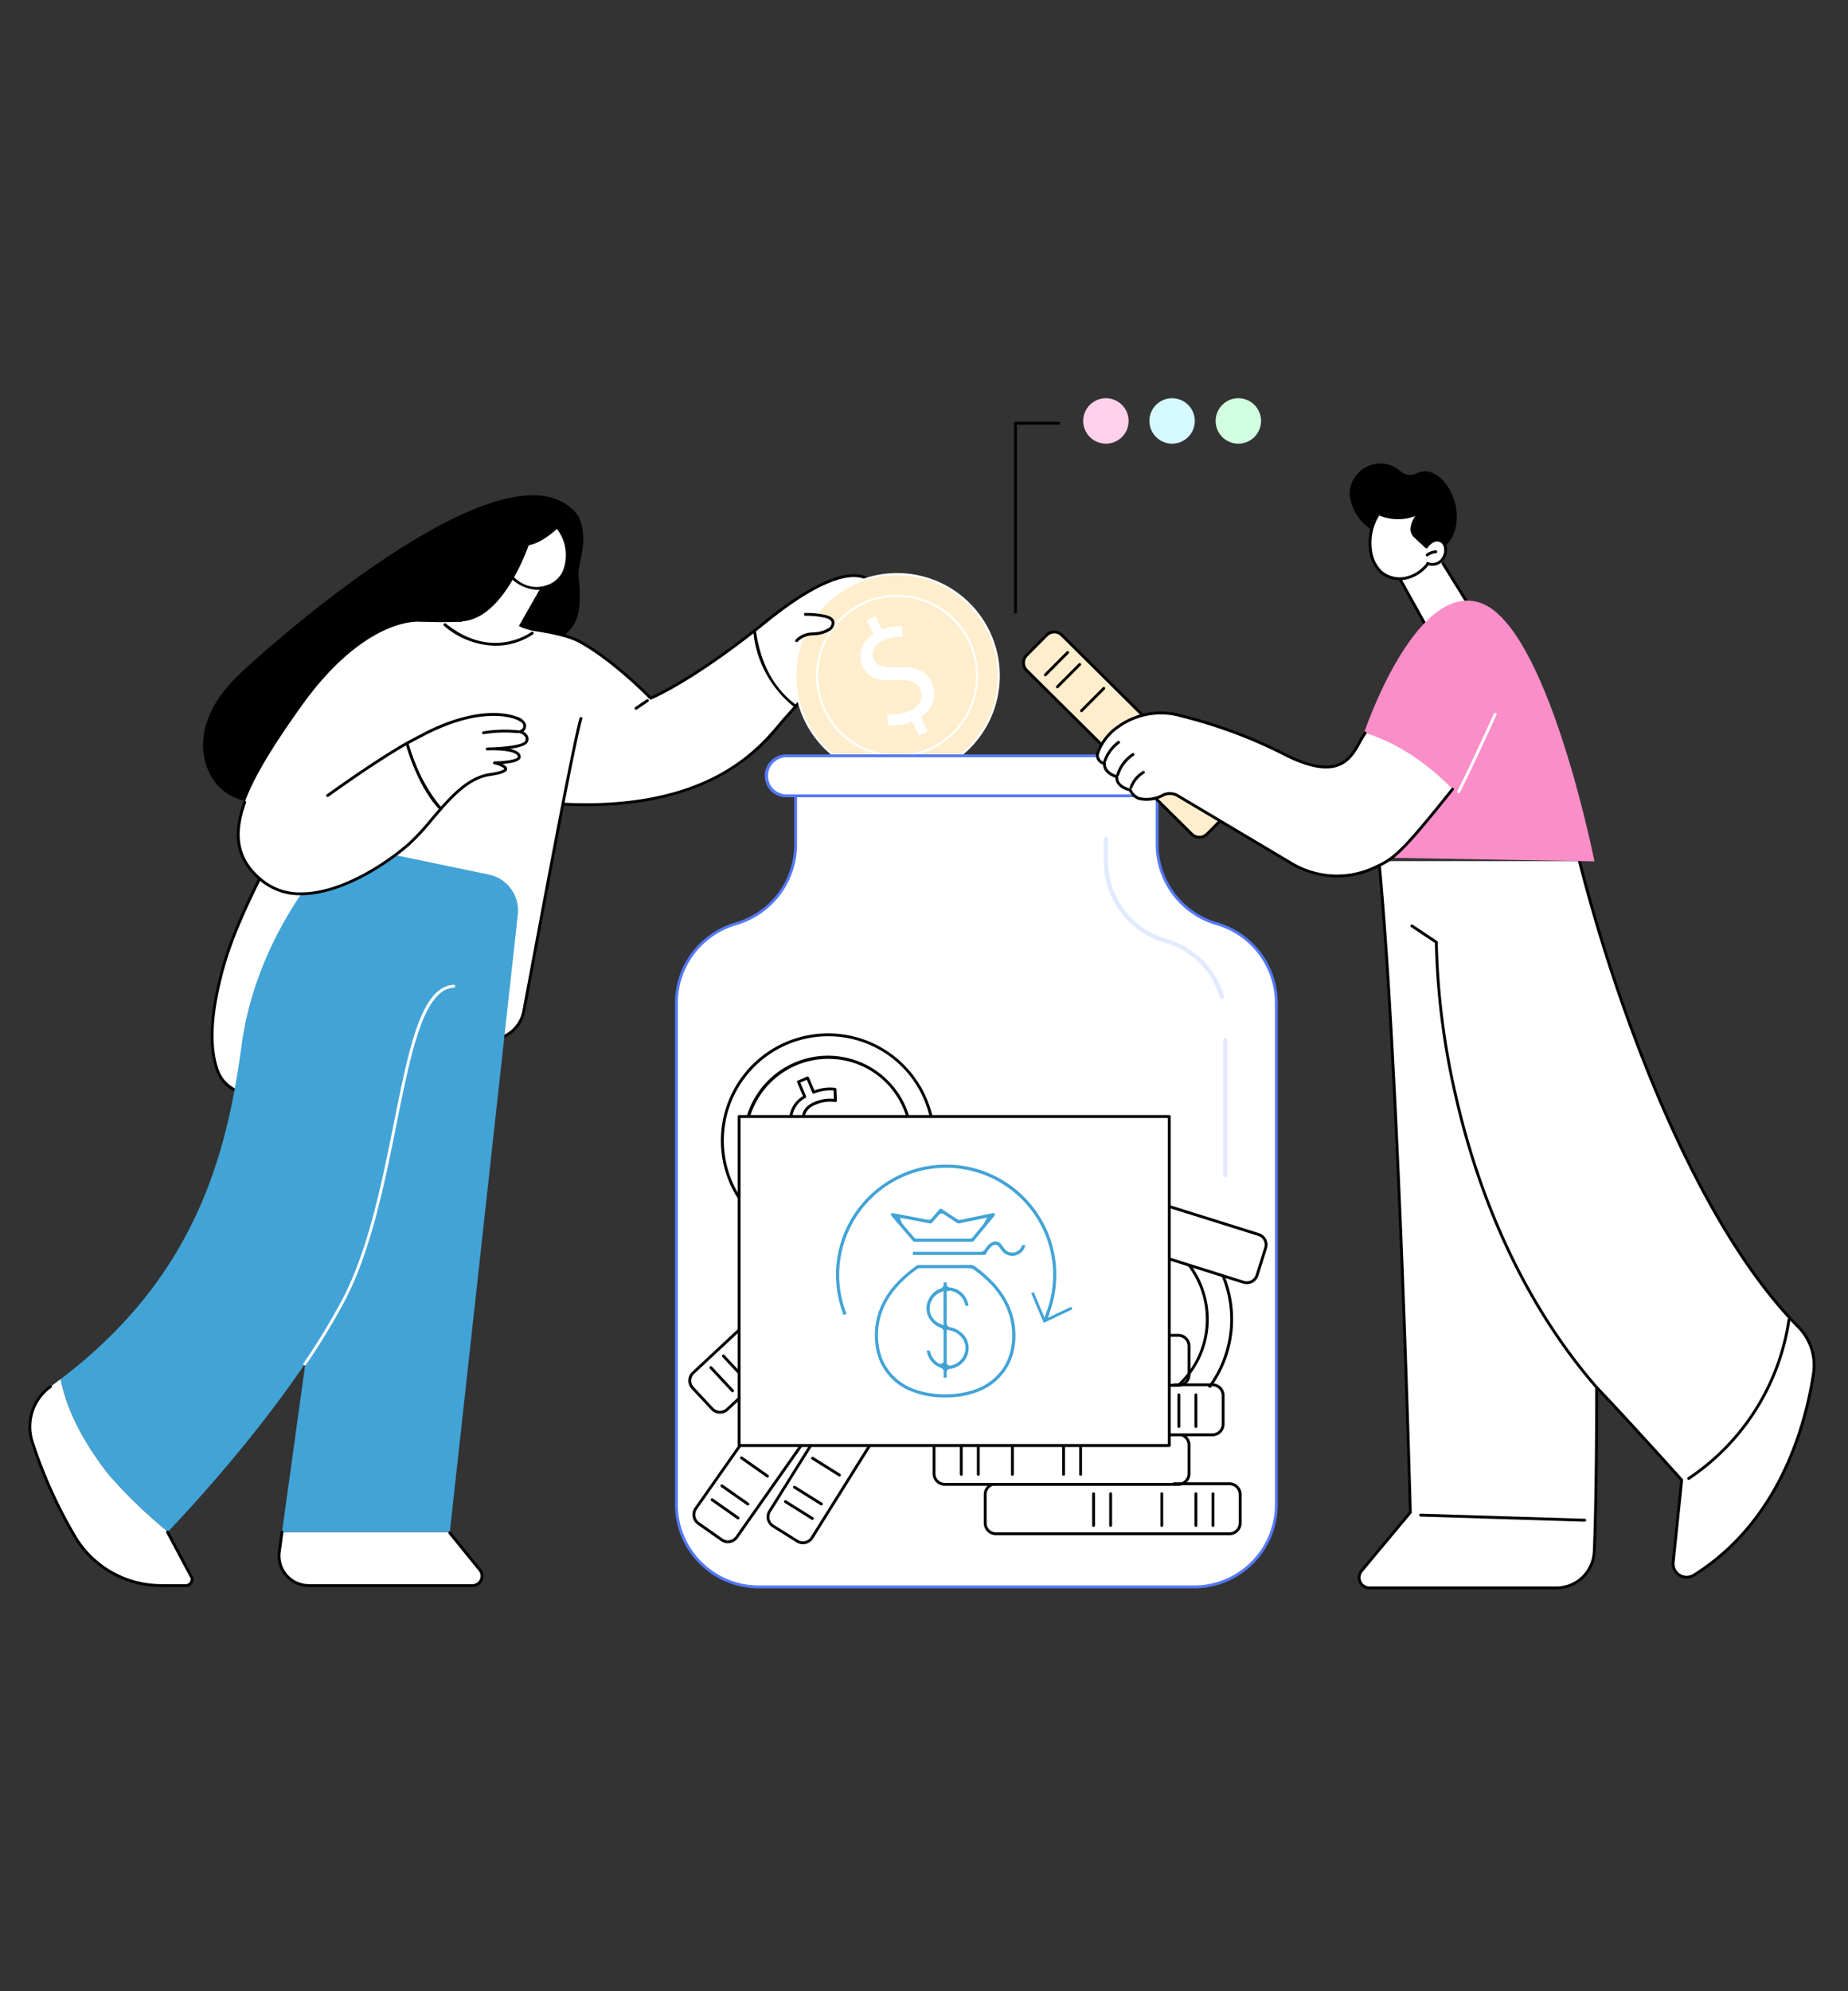 <svg id="Group_76" data-name="Group 76" xmlns="http://www.w3.org/2000/svg" xmlns:xlink="http://www.w3.org/1999/xlink" width="260" height="280" viewBox="0 0 260 280">
  <rect x="0" y="0" width="260" height="280" fill="#333333" stroke="none"/>
  <defs>
    <clipPath id="clip-path">
      <rect id="Rectangle_184" data-name="Rectangle 184" width="251.441" height="167.492" fill="none"/>
    </clipPath>
  </defs>
  <g id="Group_75" data-name="Group 75" transform="translate(4 56)">
    <g id="Group_74" data-name="Group 74" clip-path="url(#clip-path)">
      <path id="Path_1864" data-name="Path 1864" d="M77.412,25.148c.55,5.212-.26,7.089-2.819,8.792-6.981,4.648-12.74,11.005-20.086,15.2-5.783,3.3-11.825,6.472-18.435,7.512-2.792.438-5.86.429-8.194-1.135-2.769-1.855-3.793-5.568-3.106-8.785s2.8-5.978,5.232-8.243C35.357,33.5,68.259,4.583,77.333,16.5c1.712,3.595-.147,6.507.079,8.649"/>
      <path id="Path_1865" data-name="Path 1865" d="M118.223,25.7c-.423-.68-3.857-2.869-14.437,5.687-.558.452-1.1.881-1.629,1.3.419,3.208,1.758,7.712,5.79,10.634,2.66-3.042,6.5-7.574,7.862-8.486a2.011,2.011,0,0,0,.846-2.625c.943-1.045-.153-2.242-.153-2.242.876-2.053-2.2-1.7-2.2-1.7.243-1.172,4.347-1.886,3.924-2.566" fill="#fff"/>
      <path id="Path_1866" data-name="Path 1866" d="M107.947,43.519a.2.2,0,0,1-.133-.05.2.2,0,0,1-.019-.285c.4-.454.822-.942,1.26-1.447,2.558-2.945,5.457-6.283,6.642-7.073a1.806,1.806,0,0,0,.78-2.364.2.2,0,0,1,.029-.229c.807-.894-.114-1.927-.153-1.971a.2.2,0,0,1-.037-.215.965.965,0,0,0,.019-.976c-.381-.511-1.583-.494-2.013-.445a.2.2,0,0,1-.172-.064.2.2,0,0,1-.049-.177c.151-.725,1.348-1.212,2.505-1.683.557-.226,1.4-.569,1.447-.747a1.9,1.9,0,0,0-1.227-.595c-1.568-.264-5.327.209-12.913,6.344-.51.413-1.044.839-1.631,1.3a.2.2,0,1,1-.25-.317c.586-.461,1.118-.885,1.628-1.3,7.71-6.236,11.6-6.7,13.233-6.429a2.181,2.181,0,0,1,1.5.792.377.377,0,0,1,.041.326c-.111.344-.681.59-1.677,1a6.867,6.867,0,0,0-2.113,1.127,2.571,2.571,0,0,1,2.012.626,1.27,1.27,0,0,1,.077,1.259,1.851,1.851,0,0,1,.155,2.316A2.214,2.214,0,0,1,115.921,35c-1.139.761-4.146,4.222-6.562,7-.438.505-.862.993-1.26,1.448a.2.2,0,0,1-.152.069"/>
      <path id="Path_1867" data-name="Path 1867" d="M102.157,32.683C92.628,40.167,87.54,42.17,87.54,42.17s-5.1-5.287-10-7.964S54.68,31.434,54.68,31.434s-2.419,24.345,20.1,25.614,29.267-9.419,31.707-12.09c.415-.455.913-1.017,1.458-1.641-4.032-2.922-5.371-7.426-5.79-10.634" fill="#fff"/>
      <path id="Path_1868" data-name="Path 1868" d="M78.381,57.354q-1.765,0-3.61-.1c-6.387-.36-11.39-2.606-14.871-6.675-6.487-7.582-5.431-19.046-5.421-19.16a.2.2,0,0,1,.2-.182h0c.736,0,18.062.125,22.951,2.8,4.5,2.459,9.225,7.162,9.957,7.9.83-.357,5.852-2.659,14.444-9.406a.2.2,0,0,1,.324.132c.418,3.2,1.748,7.626,5.709,10.5a.2.2,0,0,1,.081.14.2.2,0,0,1-.047.156c-.642.734-1.093,1.241-1.461,1.644-.206.225-.444.51-.722.84a27.871,27.871,0,0,1-8.944,7.442c-5.051,2.644-11.295,3.978-18.592,3.978M54.867,31.638c-.106,1.495-.588,11.75,5.341,18.677,3.408,3.981,8.314,6.179,14.586,6.532C95.288,58,102.521,49.364,105.609,45.675c.278-.334.521-.622.731-.853.338-.37.747-.829,1.31-1.473a15.378,15.378,0,0,1-5.644-10.291c-9.268,7.241-14.341,9.28-14.391,9.3a.2.2,0,0,1-.219-.047c-.052-.053-5.14-5.3-9.958-7.928-4.534-2.476-20.646-2.724-22.571-2.745"/>
      <path id="Path_1869" data-name="Path 1869" d="M135.2,33.032a14.314,14.314,0,1,1-19-6.983,14.314,14.314,0,0,1,19,6.983" fill="#ffeecd"/>
      <path id="Path_1870" data-name="Path 1870" d="M128.281,52.164a14.459,14.459,0,1,1,7.054-19.193,14.476,14.476,0,0,1-7.054,19.193M116.263,26.181a14.168,14.168,0,1,0,18.808,6.912,14.186,14.186,0,0,0-18.808-6.912" fill="#fff"/>
      <path id="Path_1871" data-name="Path 1871" d="M127,49.386a11.4,11.4,0,1,1,5.56-15.131A11.413,11.413,0,0,1,127,49.386m-9.449-20.428a11.108,11.108,0,1,0,14.745,5.419,11.121,11.121,0,0,0-14.745-5.419" fill="#fff"/>
      <path id="Path_1872" data-name="Path 1872" d="M125.275,47.418l-.918-1.985a6.315,6.315,0,0,1-3.408.526l-.137-1.535a5.776,5.776,0,0,0,3.221-.464c1.4-.646,1.967-1.888,1.448-3.008-.5-1.081-1.575-1.4-3.3-1.312-2.369.141-4.026-.19-4.816-1.9a3.552,3.552,0,0,1,1.5-4.538l-.918-1.985,1.218-.564.882,1.907a5.787,5.787,0,0,1,2.874-.494l.108,1.525a5.233,5.233,0,0,0-2.786.477c-1.513.7-1.665,1.868-1.3,2.654.473,1.022,1.436,1.2,3.474,1.113,2.406-.11,3.9.439,4.71,2.188a3.767,3.767,0,0,1-1.56,4.778l.945,2.044Z" fill="#fff"/>
      <path id="Path_1873" data-name="Path 1873" d="M109.318,30.388a11.778,11.778,0,0,1,2.738.274c.479.106,1.031.319,1.14.8a1.059,1.059,0,0,1-.472,1.006,4.642,4.642,0,0,1-2.39.671,3.2,3.2,0,0,0-2.255.951Z" fill="#fff"/>
      <path id="Path_1874" data-name="Path 1874" d="M108.079,34.289a.2.2,0,0,1-.159-.325,3.353,3.353,0,0,1,2.391-1.029l.191-.021a4.1,4.1,0,0,0,2.1-.609.88.88,0,0,0,.4-.8c-.069-.3-.4-.516-.987-.645a11.543,11.543,0,0,0-2.691-.269.2.2,0,1,1-.007-.4,12.057,12.057,0,0,1,2.785.279c.752.165,1.187.485,1.293.949a1.256,1.256,0,0,1-.545,1.21,4.377,4.377,0,0,1-2.3.691l-.189.021a3.017,3.017,0,0,0-2.118.875.2.2,0,0,1-.16.078"/>
      <path id="Path_1875" data-name="Path 1875" d="M85.489,43.8a.2.2,0,0,1-.113-.369l1.6-1.083a.2.2,0,0,1,.226.334l-1.6,1.083a.2.2,0,0,1-.113.035"/>
      <path id="Path_1876" data-name="Path 1876" d="M64.47,31.642c-11.362-.28-9.919-.208-9.919-.208S32.058,63.324,27.38,79.647c-2.213,7.721-1.879,12.278-.888,14.944a4.894,4.894,0,0,0,5.663,3.065l33.634-7.579a4.957,4.957,0,0,0,3.782-3.918c1.853-9.848,7.419-39.243,8.509-42.842,1.312-4.333-2.248-11.4-13.61-11.675" fill="#fff"/>
      <path id="Path_1877" data-name="Path 1877" d="M31.216,97.977a5.113,5.113,0,0,1-4.783-3.316c-1.288-3.463-.991-8.533.883-15.069,1.423-4.968,4.633-11.867,9.54-20.5a.2.2,0,0,1,.351.2C32.316,67.9,29.119,74.766,27.7,79.7c-1.849,6.451-2.149,11.437-.892,14.818a4.706,4.706,0,0,0,5.429,2.938L65.874,89.88A4.752,4.752,0,0,0,69.5,86.122c.289-1.537.657-3.508,1.077-5.755,2.259-12.1,6.04-32.351,6.963-35.4a.2.2,0,1,1,.386.117c-.916,3.027-4.695,23.265-6.953,35.356-.419,2.247-.787,4.218-1.077,5.755a5.154,5.154,0,0,1-3.936,4.078L32.329,97.853a5.043,5.043,0,0,1-1.113.124"/>
      <path id="Path_1878" data-name="Path 1878" d="M35.3,162.189a4.19,4.19,0,0,0,4.15,4.764H62.483a1.337,1.337,0,0,0,1.038-2.18l-4.246-5.232.012-.1H35.678Z" fill="#fff"/>
      <path id="Path_1879" data-name="Path 1879" d="M64.775,66.979l-20.682-4.3L42.326,69.1l4.4,10.591L35.677,159.44H59.286l9.567-86.846a5.16,5.16,0,0,0-4.078-5.615" fill="#42a3d6"/>
      <path id="Path_1880" data-name="Path 1880" d="M62.482,167.155H39.446a4.39,4.39,0,0,1-4.349-4.993l.38-2.749a.2.2,0,0,1,.4.055l-.381,2.749a3.987,3.987,0,0,0,3.95,4.534H62.482a1.136,1.136,0,0,0,.882-1.851l-4.246-5.232a.2.2,0,0,1,.314-.254l4.245,5.232a1.539,1.539,0,0,1-1.195,2.509"/>
      <path id="Path_1881" data-name="Path 1881" d="M11.331,151.382c-2.971-3.747-5.838-8.5-6.788-13.465-.473.358-.951.715-1.441,1.07A6.955,6.955,0,0,0,.573,146.85a66.248,66.248,0,0,0,6.152,13.521,14.208,14.208,0,0,0,12.018,6.582h3.419a.857.857,0,0,0,.681-1.379l-3.27-6.133.056-.058a67.629,67.629,0,0,1-8.3-8" fill="#fff"/>
      <path id="Path_1882" data-name="Path 1882" d="M45.833,69.18l-1.739-6.5s-11.8,11.2-14.105,28.31c-2.115,15.681-6.617,32.634-25.446,46.928.951,4.965,3.817,9.718,6.788,13.465a67.629,67.629,0,0,0,8.3,8c1.043-1.079,16.714-17.395,24.7-32.545,8.26-15.676,7.561-43.688,15.515-44.164Z" fill="#42a3d6"/>
      <path id="Path_1883" data-name="Path 1883" d="M38.876,136.012a.2.2,0,0,1-.112-.035.2.2,0,0,1-.055-.28,95.525,95.525,0,0,0,5.437-8.953c3.673-6.971,5.574-16.422,7.252-24.761,2.163-10.748,3.871-19.238,8.43-19.511a.2.2,0,0,1,.214.19.2.2,0,0,1-.189.213c-4.25.254-6.015,9.028-8.06,19.187-1.682,8.366-3.591,17.848-7.291,24.87a95.754,95.754,0,0,1-5.459,8.991.2.2,0,0,1-.167.089" fill="#fff"/>
      <path id="Path_1884" data-name="Path 1884" d="M22.162,167.155H18.743a14.332,14.332,0,0,1-12.189-6.677A66.664,66.664,0,0,1,.381,146.915a7.124,7.124,0,0,1,2.6-8.091.2.2,0,1,1,.237.326,6.724,6.724,0,0,0-2.457,7.635,66.28,66.28,0,0,0,6.132,13.478,13.93,13.93,0,0,0,11.848,6.488h3.419a.655.655,0,0,0,.52-1.055l-.018-.027-3.27-6.133a.2.2,0,1,1,.357-.19l3.262,6.119a1.059,1.059,0,0,1-.851,1.69"/>
      <path id="Path_1885" data-name="Path 1885" d="M73.043,24.94l-4.037,7.075,1.87,1.012S65.14,37.449,58.2,31.51l2.8-.076,6.339-8.717Z" fill="#fff"/>
      <path id="Path_1886" data-name="Path 1886" d="M65.671,34.8a11.354,11.354,0,0,1-7.2-2.8.2.2,0,1,1,.254-.314c6.559,5.286,11.976,1.229,12.03,1.187a.2.2,0,1,1,.246.32A9.478,9.478,0,0,1,65.671,34.8"/>
      <path id="Path_1887" data-name="Path 1887" d="M67.3,24.3s2.177,3.371,5.67,2.185,3.016-5.178,2.488-6.536a5.076,5.076,0,0,0-1.1-1.864s-3.556,3.548-5.766,2.067A43.25,43.25,0,0,0,67.3,24.3" fill="#fff"/>
      <path id="Path_1888" data-name="Path 1888" d="M71.5,26.941a5.807,5.807,0,0,1-4.375-2.528.206.206,0,0,1-.025-.164c1.157-4.19,1.3-4.242,1.411-4.284a.22.22,0,0,1,.19.022c2.05,1.373,5.477-2.008,5.511-2.042a.2.2,0,0,1,.277-.008,5.241,5.241,0,0,1,1.152,1.942,6.479,6.479,0,0,1-.1,4.607,4.106,4.106,0,0,1-2.516,2.193,4.717,4.717,0,0,1-1.529.262m-3.986-2.674c.342.488,2.327,3.068,5.386,2.03a3.717,3.717,0,0,0,2.279-1.982,6.032,6.032,0,0,0,.086-4.29,5.834,5.834,0,0,0-.918-1.65c-.7.655-3.61,3.187-5.685,2.06-.2.529-.711,2.251-1.148,3.832"/>
      <path id="Path_1889" data-name="Path 1889" d="M71.269,18.088s-4.183,15.178-12.087,13.1L63.917,20.62Z"/>
      <path id="Path_1890" data-name="Path 1890" d="M69.139,46.883a.813.813,0,0,0,.588-1.176c-.35-.867-5.4-2.951-14.073,1.537-.885.458-1.682.879-2.4,1.265.647,2.217,2.143,6.449,4.761,9.244,2.035-2.313,4.252-4.449,6.879-4.83,4.641-.674.7-1.654.7-1.654s3.466-.038,3.466-.835c0-1.06-2.8-1.145-3.99-1.134-.323.011-.524.014-.524.014s.2-.01.524-.014c1.318-.044,4.693-.238,5.012-1.051.4-1.012-.945-1.366-.945-1.366" fill="#fff"/>
      <path id="Path_1891" data-name="Path 1891" d="M58.013,57.955a.2.2,0,0,1-.148-.064c-2.637-2.815-4.143-7.051-4.807-9.325a.2.2,0,0,1,.1-.234c.748-.4,1.557-.828,2.4-1.267,7.481-3.871,11.907-2.749,13.085-2.312a2.169,2.169,0,0,1,1.268.879,1.055,1.055,0,0,1,0,.916.963.963,0,0,1-.284.322,1.44,1.44,0,0,1,.619.583,1.026,1.026,0,0,1,.017.87c-.2.509-1.26.806-2.551.979a2.651,2.651,0,0,1,1.288.553.793.793,0,0,1,.255.579c0,.667-1.406.908-2.583.993.378.18.69.416.675.705-.016.318-.317.683-2.434.991-2.585.375-4.775,2.511-6.757,4.764a.2.2,0,0,1-.148.068ZM53.492,48.61a24.164,24.164,0,0,0,4.518,8.842c1.993-2.247,4.205-4.344,6.853-4.729,2.017-.293,2.089-.608,2.089-.611-.006-.136-.634-.455-1.405-.647a.2.2,0,0,1,.046-.4c1.71-.018,3.267-.32,3.267-.633a.4.4,0,0,0-.135-.292c-.423-.419-1.79-.659-3.651-.64-.321.011-.524.014-.524.014h0a.2.2,0,0,1-.01-.4s.207-.01.532-.013c2.746-.094,4.642-.456,4.826-.924a.629.629,0,0,0,0-.539,1.4,1.4,0,0,0-.807-.558.2.2,0,0,1,.008-.392.769.769,0,0,0,.468-.329.68.68,0,0,0-.023-.574c-.045-.109-.318-.387-1.034-.652-1.139-.422-5.426-1.5-12.759,2.293-.791.409-1.549.808-2.255,1.186"/>
      <path id="Path_1892" data-name="Path 1892" d="M64.044,47.24a.2.2,0,0,1-.036-.4,19.006,19.006,0,0,1,4.863-.149.2.2,0,1,1-.035.4,18.637,18.637,0,0,0-4.755.144l-.037,0"/>
      <path id="Path_1893" data-name="Path 1893" d="M46.7,52.579,59.182,33.243l-4.5-1.808s-7.484-.47-16.3,11.888S26.49,62.8,33,67.934s17.209-2.321,20.55-5.255a57.668,57.668,0,0,0,4.464-4.925c-2.617-2.8-4.113-7.027-4.76-9.244-6.013,3.231-6.554,4.069-6.554,4.069" fill="#fff"/>
      <path id="Path_1894" data-name="Path 1894" d="M38.355,69.882a8.615,8.615,0,0,1-5.482-1.79c-3.635-2.867-4.447-6.368-2.63-11.354a.2.2,0,0,1,.379.139c-1.747,4.8-.976,8.156,2.5,10.9a8.262,8.262,0,0,0,5.251,1.711c5.471,0,11.77-4.087,15.041-6.959a33.674,33.674,0,0,0,3.169-3.421c.377-.443.765-.9,1.157-1.349-2.56-2.814-4.03-6.952-4.683-9.191a.2.2,0,0,1,.388-.113c.653,2.24,2.134,6.408,4.714,9.163a.2.2,0,0,1,0,.271c-.431.49-.859.993-1.272,1.48a33.883,33.883,0,0,1-3.21,3.463c-3.322,2.917-9.721,7.051-15.327,7.052"/>
      <path id="Path_1895" data-name="Path 1895" d="M42.1,56.066a.2.2,0,0,1-.117-.366l.084-.06c4.574-3.264,8.306-5.722,11.09-7.305a.2.2,0,0,1,.2.351c-2.773,1.576-6.492,4.027-11.056,7.283l-.084.06a.2.2,0,0,1-.117.037"/>
      <path id="Path_1896" data-name="Path 1896" d="M158.8,62.767V55.908H107.938v6.859A11.569,11.569,0,0,1,99.551,73.89a11.567,11.567,0,0,0-8.387,11.122v70.563a11.568,11.568,0,0,0,11.568,11.568h61.274a11.568,11.568,0,0,0,11.568-11.568V85.012a11.567,11.567,0,0,0-8.387-11.122A11.569,11.569,0,0,1,158.8,62.767" fill="#fff"/>
      <path id="Path_1897" data-name="Path 1897" d="M164.007,167.345H102.733a11.783,11.783,0,0,1-11.77-11.77V85.012A11.82,11.82,0,0,1,99.5,73.7a11.415,11.415,0,0,0,8.242-10.929V55.908a.2.2,0,0,1,.2-.2H158.8a.2.2,0,0,1,.2.2v6.859a11.417,11.417,0,0,0,8.24,10.929,11.82,11.82,0,0,1,8.534,11.316v70.563a11.783,11.783,0,0,1-11.77,11.77M108.141,56.11v6.657a11.822,11.822,0,0,1-8.534,11.317,11.416,11.416,0,0,0-8.241,10.928v70.563a11.38,11.38,0,0,0,11.367,11.367h61.274a11.38,11.38,0,0,0,11.367-11.367V85.012a11.417,11.417,0,0,0-8.241-10.928A11.821,11.821,0,0,1,158.6,62.767V56.11Z" fill="#5479f7"/>
      <path id="Path_1898" data-name="Path 1898" d="M167.911,84.458a.3.3,0,0,1-.29-.218,11.209,11.209,0,0,0-7.714-7.66A11.923,11.923,0,0,1,151.3,65.166V61.979a.3.3,0,0,1,.605,0v3.187A11.315,11.315,0,0,0,160.074,76,11.814,11.814,0,0,1,168.2,84.07a.3.3,0,0,1-.206.376.311.311,0,0,1-.085.012" fill="#e2eaff"/>
      <path id="Path_1899" data-name="Path 1899" d="M168.378,109.537a.3.3,0,0,1-.3-.3V90.272a.3.3,0,0,1,.606,0v18.962a.3.3,0,0,1-.3.3" fill="#e2eaff"/>
      <path id="Path_1900" data-name="Path 1900" d="M160.126,55.909h-53.46a2.813,2.813,0,1,1,0-5.627h53.46a2.813,2.813,0,1,1,0,5.627" fill="#fff"/>
      <path id="Path_1901" data-name="Path 1901" d="M160.125,56.11h-53.46a3.016,3.016,0,1,1,0-6.031h53.46a3.016,3.016,0,1,1,0,6.031m-53.46-5.627a2.612,2.612,0,0,0,0,5.224h53.46a2.612,2.612,0,1,0,0-5.224Z" fill="#5479f7"/>
      <path id="Path_1902" data-name="Path 1902" d="M168.495,134.5a16.04,16.04,0,1,1-10.27-20.225,16.039,16.039,0,0,1,10.27,20.225" fill="#fff"/>
      <path id="Path_1903" data-name="Path 1903" d="M153.265,145.768a16.3,16.3,0,0,1-5.058-.81,16.241,16.241,0,1,1,20.48-10.4l-.192-.063.192.063a16.268,16.268,0,0,1-15.422,11.209m-.006-32.089a15.842,15.842,0,1,0,4.9.783,15.866,15.866,0,0,0-4.9-.783"/>
      <path id="Path_1904" data-name="Path 1904" d="M165.235,133.431a12.611,12.611,0,1,1-8.074-15.9,12.609,12.609,0,0,1,8.074,15.9" fill="#fff"/>
      <path id="Path_1905" data-name="Path 1905" d="M153.238,142.331a12.813,12.813,0,1,1,12.189-8.837l-.192-.063.192.063a12.838,12.838,0,0,1-12.189,8.837m.018-25.223a12.416,12.416,0,1,0,3.842.614,12.431,12.431,0,0,0-3.842-.614"/>
      <path id="Path_1906" data-name="Path 1906" d="M149.371,138.732l.761-2.33a7.074,7.074,0,0,1-3.2-2.167l1.059-1.365a6.456,6.456,0,0,0,3,2.076c1.638.535,3.054-.049,3.483-1.364.414-1.269-.229-2.347-1.711-3.6-2.052-1.691-3.158-3.227-2.5-5.234a3.98,3.98,0,0,1,4.7-2.577l.761-2.33,1.43.467-.731,2.238a6.482,6.482,0,0,1,2.736,1.786l-1.074,1.334a5.87,5.87,0,0,0-2.651-1.733c-1.776-.58-2.791.263-3.093,1.186-.391,1.2.266,2.078,2,3.563,2.06,1.745,2.868,3.336,2.2,5.389a4.22,4.22,0,0,1-4.925,2.732l-.784,2.4Z" fill="#fff"/>
      <path id="Path_1907" data-name="Path 1907" d="M150.825,139.408a.2.2,0,0,1-.063-.01l-1.453-.474a.2.2,0,0,1-.117-.1.2.2,0,0,1-.012-.154l.7-2.144a7.171,7.171,0,0,1-3.108-2.171.2.2,0,0,1,0-.244l1.058-1.364a.2.2,0,0,1,.158-.079h0a.205.205,0,0,1,.159.077,6.249,6.249,0,0,0,2.9,2.01,3.023,3.023,0,0,0,2.058.015,1.961,1.961,0,0,0,1.171-1.251c.361-1.107-.117-2.086-1.649-3.379-1.777-1.465-3.32-3.14-2.565-5.45a4.147,4.147,0,0,1,4.748-2.738l.708-2.169a.2.2,0,0,1,.255-.13l1.43.467a.2.2,0,0,1,.129.255l-.671,2.054A6.62,6.62,0,0,1,159.3,124.2a.2.2,0,0,1,.007.261l-1.075,1.334a.2.2,0,0,1-.306.009,5.647,5.647,0,0,0-2.564-1.677c-1.664-.543-2.568.23-2.838,1.057-.33,1.01.124,1.792,1.941,3.347,2.244,1.9,2.92,3.578,2.258,5.6a4.408,4.408,0,0,1-4.978,2.893l-.73,2.238a.2.2,0,0,1-.192.139m-1.2-.805,1.07.349.72-2.207a.2.2,0,0,1,.223-.137,4.04,4.04,0,0,0,4.7-2.6c.61-1.871-.009-3.37-2.137-5.172-1.746-1.5-2.5-2.442-2.063-3.781.353-1.083,1.526-1.91,3.347-1.315a6.019,6.019,0,0,1,2.578,1.616l.819-1.016a6.392,6.392,0,0,0-2.539-1.606.2.2,0,0,1-.123-.252l.668-2.046-1.047-.341-.7,2.138a.2.2,0,0,1-.222.137,3.794,3.794,0,0,0-4.474,2.44c-.641,1.964.512,3.426,2.44,5.015,1.66,1.4,2.19,2.54,1.774,3.815a2.384,2.384,0,0,1-1.4,1.5,3.411,3.411,0,0,1-2.332-.007A6.69,6.69,0,0,1,148,133.193l-.808,1.042a7.114,7.114,0,0,0,3.009,1.977.2.2,0,0,1,.126.253Z"/>
      <path id="Path_1908" data-name="Path 1908" d="M166.966,159.677h-28.84a3.517,3.517,0,1,1,0-7.034h28.84a3.517,3.517,0,1,1,0,7.034" fill="#fff"/>
      <path id="Path_1909" data-name="Path 1909" d="M168.972,159.878H136.12a1.715,1.715,0,0,1-1.713-1.713v-4.012a1.716,1.716,0,0,1,1.713-1.713h32.852a1.715,1.715,0,0,1,1.713,1.713v4.012a1.714,1.714,0,0,1-1.713,1.713m-32.852-7.034a1.31,1.31,0,0,0-1.309,1.309v4.012a1.311,1.311,0,0,0,1.309,1.31h32.852a1.312,1.312,0,0,0,1.31-1.31v-4.012a1.311,1.311,0,0,0-1.31-1.309Z"/>
      <path id="Path_1910" data-name="Path 1910" d="M166.653,158.706a.2.2,0,0,1-.2-.2v-4.455a.2.2,0,0,1,.4,0V158.5a.2.2,0,0,1-.2.2"/>
      <path id="Path_1911" data-name="Path 1911" d="M164.255,158.706a.2.2,0,0,1-.2-.2v-4.455a.2.2,0,1,1,.4,0V158.5a.2.2,0,0,1-.2.2"/>
      <path id="Path_1912" data-name="Path 1912" d="M159.456,158.706a.2.2,0,0,1-.2-.2v-4.455a.2.2,0,1,1,.4,0V158.5a.2.2,0,0,1-.2.2"/>
      <path id="Path_1913" data-name="Path 1913" d="M152.259,158.706a.2.2,0,0,1-.2-.2v-4.455a.2.2,0,1,1,.4,0V158.5a.2.2,0,0,1-.2.2"/>
      <path id="Path_1914" data-name="Path 1914" d="M149.86,158.706a.2.2,0,0,1-.2-.2v-4.455a.2.2,0,0,1,.4,0V158.5a.2.2,0,0,1-.2.2"/>
      <path id="Path_1915" data-name="Path 1915" d="M130.929,145.685h28.84a3.517,3.517,0,1,1,0,7.034h-28.84a3.517,3.517,0,1,1,0-7.034" fill="#fff"/>
      <path id="Path_1916" data-name="Path 1916" d="M161.775,152.921H128.923a1.715,1.715,0,0,1-1.713-1.713V147.2a1.716,1.716,0,0,1,1.713-1.713h32.852a1.715,1.715,0,0,1,1.713,1.713v4.012a1.714,1.714,0,0,1-1.713,1.713m-32.852-7.034a1.31,1.31,0,0,0-1.309,1.309v4.012a1.311,1.311,0,0,0,1.309,1.31h32.852a1.312,1.312,0,0,0,1.31-1.31V147.2a1.311,1.311,0,0,0-1.31-1.309Z"/>
      <path id="Path_1917" data-name="Path 1917" d="M131.241,151.515a.2.2,0,0,1-.2-.2v-4.455a.2.2,0,0,1,.4,0v4.455a.2.2,0,0,1-.2.2"/>
      <path id="Path_1918" data-name="Path 1918" d="M133.64,151.515a.2.2,0,0,1-.2-.2v-4.455a.2.2,0,1,1,.4,0v4.455a.2.2,0,0,1-.2.2"/>
      <path id="Path_1919" data-name="Path 1919" d="M138.439,151.515a.2.2,0,0,1-.2-.2v-4.455a.2.2,0,0,1,.4,0v4.455a.2.2,0,0,1-.2.2"/>
      <path id="Path_1920" data-name="Path 1920" d="M145.635,151.515a.2.2,0,0,1-.2-.2v-4.455a.2.2,0,0,1,.4,0v4.455a.2.2,0,0,1-.2.2"/>
      <path id="Path_1921" data-name="Path 1921" d="M148.035,151.515a.2.2,0,0,1-.2-.2v-4.455a.2.2,0,1,1,.4,0v4.455a.2.2,0,0,1-.2.2"/>
      <path id="Path_1922" data-name="Path 1922" d="M164.567,145.762h-28.84a3.517,3.517,0,1,1,0-7.034h28.84a3.517,3.517,0,1,1,0,7.034" fill="#fff"/>
      <path id="Path_1923" data-name="Path 1923" d="M166.573,145.964H133.721a1.715,1.715,0,0,1-1.713-1.713v-4.012a1.716,1.716,0,0,1,1.713-1.713h32.852a1.715,1.715,0,0,1,1.713,1.713v4.012a1.714,1.714,0,0,1-1.713,1.713m-32.852-7.034a1.31,1.31,0,0,0-1.309,1.309v4.012a1.311,1.311,0,0,0,1.309,1.31h32.852a1.312,1.312,0,0,0,1.31-1.31v-4.012a1.311,1.311,0,0,0-1.31-1.309Z"/>
      <path id="Path_1924" data-name="Path 1924" d="M164.255,144.792a.2.2,0,0,1-.2-.2v-4.455a.2.2,0,1,1,.4,0v4.455a.2.2,0,0,1-.2.2"/>
      <path id="Path_1925" data-name="Path 1925" d="M161.855,144.792a.2.2,0,0,1-.2-.2v-4.455a.2.2,0,0,1,.4,0v4.455a.2.2,0,0,1-.2.2"/>
      <path id="Path_1926" data-name="Path 1926" d="M157.057,144.792a.2.2,0,0,1-.2-.2v-4.455a.2.2,0,0,1,.4,0v4.455a.2.2,0,0,1-.2.2"/>
      <path id="Path_1927" data-name="Path 1927" d="M149.86,144.792a.2.2,0,0,1-.2-.2v-4.455a.2.2,0,0,1,.4,0v4.455a.2.2,0,0,1-.2.2"/>
      <path id="Path_1928" data-name="Path 1928" d="M147.461,144.792a.2.2,0,0,1-.2-.2v-4.455a.2.2,0,0,1,.4,0v4.455a.2.2,0,0,1-.2.2"/>
      <path id="Path_1929" data-name="Path 1929" d="M130.929,131.771h28.84a3.517,3.517,0,1,1,0,7.034h-28.84a3.517,3.517,0,1,1,0-7.034" fill="#fff"/>
      <path id="Path_1930" data-name="Path 1930" d="M161.775,139.007H128.923a1.715,1.715,0,0,1-1.713-1.713v-4.012a1.716,1.716,0,0,1,1.713-1.713h32.852a1.715,1.715,0,0,1,1.713,1.713v4.012a1.714,1.714,0,0,1-1.713,1.713m-32.852-7.034a1.31,1.31,0,0,0-1.309,1.309v4.012a1.311,1.311,0,0,0,1.309,1.31h32.852a1.312,1.312,0,0,0,1.31-1.31v-4.012a1.311,1.311,0,0,0-1.31-1.309Z"/>
      <path id="Path_1931" data-name="Path 1931" d="M131.241,137.6a.2.2,0,0,1-.2-.2v-4.455a.2.2,0,0,1,.4,0V137.4a.2.2,0,0,1-.2.2"/>
      <path id="Path_1932" data-name="Path 1932" d="M133.64,137.6a.2.2,0,0,1-.2-.2v-4.455a.2.2,0,1,1,.4,0V137.4a.2.2,0,0,1-.2.2"/>
      <path id="Path_1933" data-name="Path 1933" d="M138.439,137.6a.2.2,0,0,1-.2-.2v-4.455a.2.2,0,0,1,.4,0V137.4a.2.2,0,0,1-.2.2"/>
      <path id="Path_1934" data-name="Path 1934" d="M145.635,137.6a.2.2,0,0,1-.2-.2v-4.455a.2.2,0,0,1,.4,0V137.4a.2.2,0,0,1-.2.2"/>
      <path id="Path_1935" data-name="Path 1935" d="M148.035,137.6a.2.2,0,0,1-.2-.2v-4.455a.2.2,0,1,1,.4,0V137.4a.2.2,0,0,1-.2.2"/>
      <path id="Path_1936" data-name="Path 1936" d="M105.344,154.8l15.292-24.452a3.517,3.517,0,0,1,5.964,3.729l-15.292,24.453a3.517,3.517,0,0,1-5.964-3.73" fill="#fff"/>
      <path id="Path_1937" data-name="Path 1937" d="M108.96,161.142a1.707,1.707,0,0,1-.9-.261l-3.4-2.127a1.715,1.715,0,0,1-.544-2.361l17.419-27.854A1.713,1.713,0,0,1,123.89,128l3.4,2.127a1.713,1.713,0,0,1,.544,2.361l-17.419,27.854a1.716,1.716,0,0,1-1.456.8m14.024-33a1.311,1.311,0,0,0-1.113.615l-17.419,27.854a1.31,1.31,0,0,0,.416,1.805l3.4,2.127a1.312,1.312,0,0,0,1.805-.416l17.419-27.854a1.31,1.31,0,0,0-.416-1.8l-3.4-2.127a1.306,1.306,0,0,0-.692-.2m-18.7,28.362h0Z"/>
      <path id="Path_1938" data-name="Path 1938" d="M110.281,157.72a.2.2,0,0,1-.107-.031l-3.777-2.362a.2.2,0,1,1,.214-.342l3.777,2.362a.2.2,0,0,1-.107.373"/>
      <path id="Path_1939" data-name="Path 1939" d="M111.553,155.686a.2.2,0,0,1-.107-.031l-3.777-2.362a.2.2,0,1,1,.214-.342l3.777,2.362a.2.2,0,0,1-.107.373"/>
      <path id="Path_1940" data-name="Path 1940" d="M114.1,151.618a.2.2,0,0,1-.107-.031l-3.777-2.362a.2.2,0,0,1,.214-.342l3.777,2.362a.2.2,0,0,1-.107.373"/>
      <path id="Path_1941" data-name="Path 1941" d="M117.913,145.516a.2.2,0,0,1-.107-.031l-3.777-2.362a.2.2,0,1,1,.214-.342l3.777,2.362a.2.2,0,0,1-.107.373"/>
      <path id="Path_1942" data-name="Path 1942" d="M119.185,143.482a.2.2,0,0,1-.107-.031l-3.777-2.362a.2.2,0,0,1,.214-.342l3.777,2.362a.2.2,0,0,1-.107.373"/>
      <path id="Path_1943" data-name="Path 1943" d="M95.051,154.475l16.582-23.6a3.517,3.517,0,1,1,5.755,4.044l-16.582,23.6a3.517,3.517,0,1,1-5.755-4.044" fill="#fff"/>
      <path id="Path_1944" data-name="Path 1944" d="M98.413,161.005a1.7,1.7,0,0,1-.981-.312l-3.283-2.307A1.715,1.715,0,0,1,93.733,156l18.888-26.88a1.714,1.714,0,0,1,2.386-.416l3.283,2.306a1.716,1.716,0,0,1,.416,2.387L99.818,160.276a1.7,1.7,0,0,1-1.107.7,1.764,1.764,0,0,1-.3.026m-4.35-4.773a1.311,1.311,0,0,0,.318,1.824l3.283,2.307a1.31,1.31,0,0,0,1.824-.319l18.888-26.879a1.311,1.311,0,0,0-.318-1.824l-3.283-2.307a1.31,1.31,0,0,0-1.824.318Z"/>
      <path id="Path_1945" data-name="Path 1945" d="M99.835,157.656a.2.2,0,0,1-.116-.037l-3.645-2.561a.2.2,0,0,1,.232-.33l3.645,2.561a.2.2,0,0,1-.116.367"/>
      <path id="Path_1946" data-name="Path 1946" d="M101.215,155.694a.2.2,0,0,1-.116-.037L97.453,153.1a.2.2,0,0,1,.233-.33l3.644,2.561a.2.2,0,0,1-.115.367"/>
      <path id="Path_1947" data-name="Path 1947" d="M103.973,151.768a.2.2,0,0,1-.116-.037l-3.645-2.561a.2.2,0,0,1,.232-.33l3.645,2.561a.2.2,0,0,1-.116.367"/>
      <path id="Path_1948" data-name="Path 1948" d="M108.111,145.879a.2.2,0,0,1-.116-.037l-3.645-2.561a.2.2,0,0,1,.232-.33l3.645,2.561a.2.2,0,0,1-.116.367"/>
      <path id="Path_1949" data-name="Path 1949" d="M109.49,143.916a.2.2,0,0,1-.116-.037l-3.645-2.561a.2.2,0,1,1,.232-.33l3.645,2.561a.2.2,0,0,1-.116.367"/>
      <path id="Path_1950" data-name="Path 1950" d="M126.2,98.578A14.876,14.876,0,1,1,106.7,90.7,14.875,14.875,0,0,1,126.2,98.578" fill="#fff"/>
      <path id="Path_1951" data-name="Path 1951" d="M112.53,119.468a15.079,15.079,0,1,1,5.871-1.2,15.1,15.1,0,0,1-5.871,1.2m-.04-29.752a14.674,14.674,0,1,0,13.527,8.941,14.6,14.6,0,0,0-13.527-8.941"/>
      <path id="Path_1952" data-name="Path 1952" d="M123.276,99.821a11.7,11.7,0,1,1-15.335-6.2,11.7,11.7,0,0,1,15.335,6.2" fill="#fff"/>
      <path id="Path_1953" data-name="Path 1953" d="M112.511,116.294a11.921,11.921,0,1,1,4.648-.952,11.9,11.9,0,0,1-4.648.952m-.017-23.4a11.493,11.493,0,1,0,10.6,7,11.407,11.407,0,0,0-10.6-7"/>
      <path id="Path_1954" data-name="Path 1954" d="M115.415,113.194l-.888-2.092a6.558,6.558,0,0,1-3.557.433l-.092-1.6a6,6,0,0,0,3.362-.375c1.471-.624,2.1-1.9,1.6-3.077-.483-1.139-1.59-1.5-3.387-1.472-2.465.069-4.175-.33-4.94-2.133a3.692,3.692,0,0,1,1.713-4.663l-.888-2.093,1.284-.545.853,2.01a6.009,6.009,0,0,1,3-.418l.063,1.587a5.44,5.44,0,0,0-2.91.4c-1.6.677-1.791,1.885-1.439,2.713.457,1.078,1.452,1.291,3.571,1.272,2.5-.036,4.038.584,4.82,2.428a3.914,3.914,0,0,1-1.778,4.911l.914,2.155Z" fill="#fff"/>
      <path id="Path_1955" data-name="Path 1955" d="M115.415,113.4a.2.2,0,0,1-.186-.123l-.811-1.912a6.668,6.668,0,0,1-3.491.372.2.2,0,0,1-.158-.186l-.092-1.6a.2.2,0,0,1,.068-.163.2.2,0,0,1,.171-.047,5.781,5.781,0,0,0,3.245-.363,2.782,2.782,0,0,0,1.441-1.236,1.8,1.8,0,0,0,.055-1.576c-.419-.988-1.349-1.379-3.2-1.349-2.14.06-4.244-.173-5.129-2.256a3.862,3.862,0,0,1,1.647-4.819l-.822-1.937a.2.2,0,0,1,.107-.264l1.285-.545a.2.2,0,0,1,.264.107l.778,1.832a6.139,6.139,0,0,1,2.916-.362.2.2,0,0,1,.176.192l.062,1.588a.2.2,0,0,1-.225.208,5.218,5.218,0,0,0-2.807.389c-1.484.629-1.645,1.712-1.332,2.449.381.9,1.164,1.172,3.383,1.148,2.726-.036,4.233.724,5.008,2.551a4.1,4.1,0,0,1-1.713,5.067l.849,2a.2.2,0,0,1-.107.264l-1.305.554a.2.2,0,0,1-.079.016m-.888-2.5a.2.2,0,0,1,.186.123l.809,1.907.934-.4-.836-1.969a.2.2,0,0,1,.078-.249,3.733,3.733,0,0,0,1.7-4.662c-.693-1.631-1.984-2.307-4.435-2.307l-.2,0c-2.14.018-3.247-.184-3.76-1.395-.416-.979-.1-2.28,1.546-2.978a5.59,5.59,0,0,1,2.778-.444l-.046-1.18a5.923,5.923,0,0,0-2.734.425.2.2,0,0,1-.259-.109l-.774-1.824-.912.388.809,1.906a.2.2,0,0,1-.078.25A3.5,3.5,0,0,0,107.7,102.8c.746,1.756,2.437,2.075,4.748,2.01,2.024-.029,3.091.444,3.579,1.6a2.227,2.227,0,0,1-.068,1.918,3.18,3.18,0,0,1-1.642,1.423,6.224,6.224,0,0,1-3.225.429l.069,1.192a6.6,6.6,0,0,0,3.288-.453.206.206,0,0,1,.076-.015"/>
      <path id="Path_1956" data-name="Path 1956" d="M118.089,102.914l22.968,23.49a1.511,1.511,0,0,1-.024,2.136l-2.869,2.805a1.511,1.511,0,0,1-2.137-.024l-22.968-23.489a1.512,1.512,0,0,1,.024-2.137l2.869-2.805a1.511,1.511,0,0,1,2.137.024" fill="#fff"/>
      <path id="Path_1957" data-name="Path 1957" d="M137.108,131.978h-.02a1.7,1.7,0,0,1-1.205-.515l-22.968-23.49a1.713,1.713,0,0,1,.027-2.422l2.869-2.805a1.715,1.715,0,0,1,2.422.027l22.968,23.49a1.712,1.712,0,0,1-.028,2.422L138.3,131.49a1.7,1.7,0,0,1-1.2.488m-20.1-29.316a1.307,1.307,0,0,0-.915.372l-2.869,2.805a1.31,1.31,0,0,0-.021,1.852l22.968,23.489a1.3,1.3,0,0,0,.922.394h.015a1.3,1.3,0,0,0,.915-.374l2.868-2.805a1.309,1.309,0,0,0,.021-1.851l-22.968-23.49a1.3,1.3,0,0,0-.936-.393"/>
      <path id="Path_1958" data-name="Path 1958" d="M115.686,108.708a.2.2,0,0,1-.144-.061.2.2,0,0,1,0-.285l3.185-3.115a.2.2,0,0,1,.286,0,.2.2,0,0,1,0,.285l-3.185,3.114a.2.2,0,0,1-.141.058"/>
      <path id="Path_1959" data-name="Path 1959" d="M117.364,110.423a.2.2,0,0,1-.144-.061.2.2,0,0,1,0-.285l3.185-3.115a.2.2,0,1,1,.281.289l-3.184,3.114a.2.2,0,0,1-.141.058"/>
      <path id="Path_1960" data-name="Path 1960" d="M120.718,113.854a.2.2,0,0,1-.144-.061.2.2,0,0,1,0-.285l3.185-3.115a.2.2,0,1,1,.282.289l-3.185,3.114a.2.2,0,0,1-.141.058"/>
      <path id="Path_1961" data-name="Path 1961" d="M125.749,119a.2.2,0,0,1-.144-.061.2.2,0,0,1,0-.285l3.186-3.115a.2.2,0,0,1,.282.289l-3.186,3.114a.2.2,0,0,1-.141.058"/>
      <path id="Path_1962" data-name="Path 1962" d="M127.427,120.715a.2.2,0,0,1-.144-.061.2.2,0,0,1,0-.285l3.185-3.115a.2.2,0,0,1,.283.289l-3.186,3.114a.2.2,0,0,1-.141.058"/>
      <path id="Path_1963" data-name="Path 1963" d="M144.548,129.991l-20.169-20.615a3.517,3.517,0,1,1,5.028-4.919l20.169,20.615a3.517,3.517,0,0,1-5.028,4.919" fill="#fff"/>
      <path id="Path_1964" data-name="Path 1964" d="M147.032,132.081h-.019a1.7,1.7,0,0,1-1.206-.516l-22.975-23.482a1.715,1.715,0,0,1,.027-2.422l2.868-2.806a1.711,1.711,0,0,1,2.422.027l22.975,23.482a1.713,1.713,0,0,1-.027,2.422l-2.868,2.806a1.7,1.7,0,0,1-1.2.489M126.924,102.77a1.3,1.3,0,0,0-.915.373l-2.868,2.806a1.311,1.311,0,0,0-.02,1.852L146.1,131.283a1.309,1.309,0,0,0,1.851.021l2.868-2.806a1.311,1.311,0,0,0,.02-1.852L127.86,103.164a1.3,1.3,0,0,0-.921-.394Z"/>
      <path id="Path_1965" data-name="Path 1965" d="M145.168,129.149a.2.2,0,0,1-.144-.061.2.2,0,0,1,0-.285l3.184-3.116a.2.2,0,1,1,.282.289l-3.184,3.115a.2.2,0,0,1-.141.058"/>
      <path id="Path_1966" data-name="Path 1966" d="M143.49,127.434a.2.2,0,0,1-.144-.061.2.2,0,0,1,0-.285l3.184-3.116a.2.2,0,1,1,.282.289l-3.184,3.115a.2.2,0,0,1-.141.058"/>
      <path id="Path_1967" data-name="Path 1967" d="M140.134,124a.2.2,0,0,1-.144-.061.2.2,0,0,1,0-.285l3.184-3.115a.2.2,0,1,1,.283.288l-3.185,3.115a.2.2,0,0,1-.141.058"/>
      <path id="Path_1968" data-name="Path 1968" d="M135.1,118.86a.2.2,0,0,1-.144-.061.2.2,0,0,1,0-.285l3.184-3.115a.2.2,0,1,1,.282.288l-3.184,3.115a.2.2,0,0,1-.141.058"/>
      <path id="Path_1969" data-name="Path 1969" d="M133.423,117.145a.2.2,0,0,1-.144-.061.2.2,0,0,1,0-.285l3.184-3.116a.2.2,0,1,1,.282.289l-3.184,3.115a.2.2,0,0,1-.141.058"/>
      <path id="Path_1970" data-name="Path 1970" d="M143.641,108.361l27.518,8.633a3.517,3.517,0,1,1-2.1,6.711l-27.519-8.632a3.517,3.517,0,1,1,2.106-6.712" fill="#fff"/>
      <path id="Path_1971" data-name="Path 1971" d="M171.418,124.577a1.684,1.684,0,0,1-.511-.079l-31.347-9.833a1.715,1.715,0,0,1-1.121-2.147l1.2-3.828a1.714,1.714,0,0,1,2.147-1.122l31.346,9.834a1.713,1.713,0,0,1,1.121,2.147l-1.2,3.828a1.717,1.717,0,0,1-1.636,1.2m-30.143-16.684a1.312,1.312,0,0,0-1.25.918l-1.2,3.828a1.311,1.311,0,0,0,.857,1.641l31.347,9.833a1.311,1.311,0,0,0,1.641-.857l1.2-3.828a1.308,1.308,0,0,0-.857-1.641l-31.346-9.834a1.3,1.3,0,0,0-.391-.06"/>
      <path id="Path_1972" data-name="Path 1972" d="M142.255,114.026a.208.208,0,0,1-.06-.009.2.2,0,0,1-.133-.253l1.334-4.251a.2.2,0,1,1,.385.121l-1.333,4.251a.2.2,0,0,1-.193.141"/>
      <path id="Path_1973" data-name="Path 1973" d="M144.544,114.744a.208.208,0,0,1-.06-.009.2.2,0,0,1-.133-.253l1.334-4.251a.2.2,0,0,1,.385.121l-1.333,4.251a.2.2,0,0,1-.193.141"/>
      <path id="Path_1974" data-name="Path 1974" d="M149.122,116.18a.208.208,0,0,1-.06-.009.2.2,0,0,1-.133-.253l1.334-4.251a.2.2,0,1,1,.385.121l-1.333,4.251a.2.2,0,0,1-.193.141"/>
      <path id="Path_1975" data-name="Path 1975" d="M155.989,118.334a.208.208,0,0,1-.06-.009.2.2,0,0,1-.133-.253l1.334-4.251a.2.2,0,0,1,.385.121l-1.333,4.251a.2.2,0,0,1-.193.141"/>
      <path id="Path_1976" data-name="Path 1976" d="M158.278,119.052a.208.208,0,0,1-.06-.009.2.2,0,0,1-.133-.253l1.334-4.251a.2.2,0,0,1,.253-.132.2.2,0,0,1,.132.253l-1.333,4.251a.2.2,0,0,1-.193.141"/>
      <path id="Path_1977" data-name="Path 1977" d="M95,135.669,116.087,116a3.518,3.518,0,0,1,4.8,5.145L99.792,140.813a3.517,3.517,0,0,1-4.8-5.144" fill="#fff"/>
      <path id="Path_1978" data-name="Path 1978" d="M97.295,142.788a1.707,1.707,0,0,1-1.253-.544l-2.736-2.934a1.714,1.714,0,0,1,.084-2.421l24.026-22.405a1.711,1.711,0,0,1,2.421.084l2.737,2.934a1.713,1.713,0,0,1-.085,2.421L98.463,142.329a1.707,1.707,0,0,1-1.168.459m21.289-28.361a1.3,1.3,0,0,0-.892.352L93.666,137.185a1.308,1.308,0,0,0-.065,1.85l2.736,2.934a1.312,1.312,0,0,0,1.851.065l24.026-22.406a1.31,1.31,0,0,0,.064-1.851l-2.736-2.934a1.3,1.3,0,0,0-.912-.415h-.046m-25.056,22.61h0Z"/>
      <path id="Path_1979" data-name="Path 1979" d="M99.061,139.773a.2.2,0,0,1-.148-.064l-3.038-3.258a.2.2,0,0,1,.295-.275l3.039,3.258a.2.2,0,0,1-.148.339"/>
      <path id="Path_1980" data-name="Path 1980" d="M100.816,138.137a.2.2,0,0,1-.148-.064l-3.038-3.259a.2.2,0,0,1,.3-.275l3.039,3.259a.2.2,0,0,1-.148.339"/>
      <path id="Path_1981" data-name="Path 1981" d="M104.325,134.865a.2.2,0,0,1-.148-.064l-3.038-3.258a.2.2,0,1,1,.295-.275l3.039,3.258a.2.2,0,0,1-.148.339"/>
      <path id="Path_1982" data-name="Path 1982" d="M109.588,129.956a.2.2,0,0,1-.148-.064l-3.038-3.258a.2.2,0,1,1,.295-.275l3.039,3.258a.2.2,0,0,1-.148.339"/>
      <path id="Path_1983" data-name="Path 1983" d="M111.343,128.32a.2.2,0,0,1-.148-.064L108.157,125a.2.2,0,0,1,.3-.275l3.039,3.258a.2.2,0,0,1-.148.339"/>
      <rect id="Rectangle_183" data-name="Rectangle 183" width="60.521" height="46.264" transform="translate(99.984 101.001)" fill="#fff"/>
      <path id="Path_1984" data-name="Path 1984" d="M160.505,147.469H99.984a.2.2,0,0,1-.2-.2V101a.2.2,0,0,1,.2-.2h60.521a.2.2,0,0,1,.2.2v46.264a.2.2,0,0,1-.2.2m-60.317-.408H160.3V101.205H100.188Z"/>
      <path id="Path_1985" data-name="Path 1985" d="M137.935,127.52a11.927,11.927,0,0,0-2.14-3.142,19.587,19.587,0,0,0-2.618-2.291,1.03,1.03,0,0,0-.669-.224h-.023c-.524.008-1.049.01-1.573.01l-1.937,0h-1.8q-.96,0-1.92,0a.492.492,0,0,0-.318.108,22.062,22.062,0,0,0-1.862,1.5,14.548,14.548,0,0,0-1.809,1.961,11.494,11.494,0,0,0-1.323,2.244,9.826,9.826,0,0,0-.763,2.7,10.338,10.338,0,0,0,.053,3.09,7.942,7.942,0,0,0,5.174,6.241,12.325,12.325,0,0,0,4.387.791h.2a14.161,14.161,0,0,0,2.4-.2,10.639,10.639,0,0,0,2.6-.777,8.214,8.214,0,0,0,2.9-2.12,7.733,7.733,0,0,0,1.438-2.458,9.33,9.33,0,0,0,.52-3.58,10.131,10.131,0,0,0-.914-3.845m-.011,7.239a7.216,7.216,0,0,1-1.368,2.361,8.064,8.064,0,0,1-3.849,2.412,12.435,12.435,0,0,1-3.7.523c-.258,0-.524-.007-.792-.02a11.96,11.96,0,0,1-3.023-.513,8.113,8.113,0,0,1-3.632-2.2,7.329,7.329,0,0,1-1.838-3.633,9.719,9.719,0,0,1,.569-5.724,10.937,10.937,0,0,1,1.652-2.706,15.743,15.743,0,0,1,3.128-2.833.59.59,0,0,1,.351-.106h5.1l1.888,0a.91.91,0,0,1,.556.176,17.035,17.035,0,0,1,2.511,2.169,11.222,11.222,0,0,1,2.152,3.258,9.686,9.686,0,0,1,.755,3.178,9.109,9.109,0,0,1-.467,3.663" fill="#42a3d6"/>
      <path id="Path_1986" data-name="Path 1986" d="M124.4,118.445a.426.426,0,0,0,.364.175q.923-.006,1.846-.005h4.218q.93,0,1.859.005h.005a.388.388,0,0,0,.342-.157q.536-.658,1.076-1.315l.416-.505q.675-.822,1.353-1.643c.034-.041.139-.183.068-.307a.224.224,0,0,0-.2-.113.366.366,0,0,0-.065.006l-.4.082q-2.06.428-4.119.857a.712.712,0,0,1-.144.015.665.665,0,0,1-.37-.114l-2.076-1.364a.513.513,0,0,0-.239-.1c-.077,0-.172.094-.239.173q-.285.339-.575.674-.224.261-.446.523a.531.531,0,0,1-.413.2.613.613,0,0,1-.123-.013q-.318-.063-.637-.121l-.359-.067-3.89-.741a.42.42,0,0,0-.069-.006.215.215,0,0,0-.231.2c-.005.048,0,.11.118.248l.7.82q1.113,1.3,2.223,2.6m-.968-3.064c.092.015.18.03.268.047l3.15.6a.421.421,0,0,0,.083.009.218.218,0,0,0,.178-.083l.067-.075c.3-.335.608-.681.9-1.029a.529.529,0,0,1,.412-.214.569.569,0,0,1,.315.106c.193.129.387.254.581.38.385.25.783.508,1.166.782a.54.54,0,0,0,.341.108,1.95,1.95,0,0,0,.4-.058c.646-.139,1.293-.272,1.95-.407l1.644-.339-.4.743a2.149,2.149,0,0,1-.3.412q-.048.054-.093.108c-.2.248-.4.494-.608.74s-.4.488-.6.734a.575.575,0,0,1-.472.227h-7.376a.548.548,0,0,1-.439-.189q-.554-.65-1.109-1.3l-.534-.624a.5.5,0,0,1-.088-.163l-.27-.658Z" fill="#42a3d6"/>
      <path id="Path_1987" data-name="Path 1987" d="M139.8,119.076a1.727,1.727,0,0,1-.149.353,1.406,1.406,0,0,1-2.1.4,2.447,2.447,0,0,1-.463-.553c-.043-.064-.086-.128-.132-.19a1.147,1.147,0,0,0-.891-.518,1.248,1.248,0,0,0-.7.248,2.705,2.705,0,0,0-.771.851.7.7,0,0,1-.648.354q-1.4,0-2.794,0h-6.712c0,.155,0,.306,0,.447q3.267,0,6.533,0h3.52a.316.316,0,0,0,.115-.024c.054-.021.094-.084.172-.224l.034-.061a3.166,3.166,0,0,1,.781-.956.708.708,0,0,1,.441-.173.653.653,0,0,1,.517.283c.066.082.127.169.188.256.041.059.082.118.125.175a1.862,1.862,0,0,0,1.528.846,2.1,2.1,0,0,0,.355-.031,1.879,1.879,0,0,0,1.513-1.479h-.46" fill="#42a3d6"/>
      <path id="Path_1988" data-name="Path 1988" d="M129.681,130.635a.58.58,0,0,1-.488-.613q.009-1.521.005-3.043V125.9l-.006-.329.325-.058a.464.464,0,0,1,.11-.014h.031l.027,0a2.531,2.531,0,0,1,2.128,2.115h.448a2.757,2.757,0,0,0-.314-.992,2.911,2.911,0,0,0-2.289-1.577.5.5,0,0,1-.462-.548c0-.055,0-.109,0-.164h-.383l-.066,0,0,.034a.727.727,0,0,1-.6.9,2.918,2.918,0,0,0-1.532,1.537,2.758,2.758,0,0,0,.009,2.362,3.135,3.135,0,0,0,1.754,1.554.544.544,0,0,1,.372.538q0,1.379,0,2.756v1.243a.445.445,0,0,1-.2.463.452.452,0,0,1-.239.069.511.511,0,0,1-.313-.117,2.5,2.5,0,0,1-1.151-1.75l-.29,0h-.168a3,3,0,0,0,1.971,2.418.542.542,0,0,1,.393.566c0,.166,0,.332,0,.5v.312h.446c0-.074,0-.148,0-.222,0-.152,0-.3,0-.456a.509.509,0,0,1,.5-.56,2.267,2.267,0,0,0,.659-.161,3.027,3.027,0,0,0,1.414-1.115,2.848,2.848,0,0,0-.082-3.373,3.52,3.52,0,0,0-2.009-1.205m-.938-.271-.549-.235a2.326,2.326,0,0,1-1.387-2.12,2.479,2.479,0,0,1,1.387-2.226l.549-.235Zm1.917,5.315a2.7,2.7,0,0,1-.862.341.683.683,0,0,1-.141.017.457.457,0,0,1-.326-.131.516.516,0,0,1-.135-.379q0-1.108,0-2.218v-2.328l.484.115a2.713,2.713,0,0,1,2.139,2.093,2.6,2.6,0,0,1-1.161,2.49" fill="#42a3d6"/>
      <path id="Path_1989" data-name="Path 1989" d="M146.788,127.928h0l-.033-.07-.051-.108-3.255,1.545.248-.778c.015-.051.027-.089.041-.126a15.462,15.462,0,0,0,.718-2.93,15.638,15.638,0,0,0-.211-5.557,15.412,15.412,0,0,0-1.25-3.534,15.732,15.732,0,0,0-1.28-2.119,15.519,15.519,0,0,0-3.34-3.411,15.113,15.113,0,0,0-2.838-1.681,15.421,15.421,0,0,0-2.587-.917,15.59,15.59,0,0,0-3.818-.478c-.142,0-.284,0-.427.006a15.337,15.337,0,0,0-7.106,1.943,15.759,15.759,0,0,0-2.842,2.031,15.5,15.5,0,0,0-4.071,17.183c.132-.058.272-.117.416-.176a14.835,14.835,0,0,1-1-4.393,15.091,15.091,0,0,1,9.338-15.039,14.834,14.834,0,0,1,4.121-1.029c.542-.053,1.072-.08,1.576-.08.154,0,.307,0,.461.007a15.1,15.1,0,0,1,13.633,9.819,14.767,14.767,0,0,1,.916,4.454,14.969,14.969,0,0,1-.678,5.3c-.055.175-.116.348-.181.533l-.092.266-.237.685-1.524-3.586-.363.155,1.776,4.177,4.021-1.909Z" fill="#42a3d6"/>
      <path id="Path_1990" data-name="Path 1990" d="M145.388,33.3l23.235,23.031a1.5,1.5,0,0,1,.007,2.126l-2.819,2.83a1.51,1.51,0,0,1-2.131.007L140.444,38.265a1.5,1.5,0,0,1-.006-2.126l2.819-2.83a1.51,1.51,0,0,1,2.131-.007" fill="#ffeecd"/>
      <path id="Path_1991" data-name="Path 1991" d="M164.742,61.934a1.708,1.708,0,0,1-1.2-.494L140.3,38.409A1.7,1.7,0,0,1,140.295,36l2.819-2.83a1.713,1.713,0,0,1,2.416-.008L168.765,56.19a1.7,1.7,0,0,1,.008,2.411l-2.819,2.831a1.706,1.706,0,0,1-1.212.5M144.326,33.068a1.3,1.3,0,0,0-.926.384l-2.819,2.83a1.3,1.3,0,0,0,.006,1.84l23.235,23.031a1.309,1.309,0,0,0,1.846-.006l2.819-2.83a1.3,1.3,0,0,0-.006-1.84L145.246,33.446a1.3,1.3,0,0,0-.92-.378"/>
      <path id="Path_1992" data-name="Path 1992" d="M143.073,39.1a.2.2,0,0,1-.142-.06.2.2,0,0,1,0-.284l3.131-3.143a.2.2,0,1,1,.286.285l-3.131,3.142a.2.2,0,0,1-.143.06"/>
      <path id="Path_1993" data-name="Path 1993" d="M144.77,40.781a.2.2,0,0,1-.142-.059.2.2,0,0,1,0-.285l3.131-3.143a.2.2,0,0,1,.286.285l-3.131,3.143a.2.2,0,0,1-.143.059"/>
      <path id="Path_1994" data-name="Path 1994" d="M148.163,44.145a.2.2,0,0,1-.143-.344l3.131-3.143a.2.2,0,0,1,.285,0,.2.2,0,0,1,0,.286l-3.131,3.143a.2.2,0,0,1-.143.059"/>
      <path id="Path_1995" data-name="Path 1995" d="M153.254,49.191a.2.2,0,0,1-.142-.059.2.2,0,0,1,0-.285l3.131-3.143a.2.2,0,0,1,.285,0,.2.2,0,0,1,0,.286L153.4,49.132a.2.2,0,0,1-.143.059"/>
      <path id="Path_1996" data-name="Path 1996" d="M154.95,50.872a.2.2,0,0,1-.143-.344l3.131-3.143a.2.2,0,1,1,.286.285l-3.131,3.143a.2.2,0,0,1-.143.059"/>
      <path id="Path_1997" data-name="Path 1997" d="M200.946,17.13a7.758,7.758,0,0,0-1.533-5.083,4.688,4.688,0,0,0-1.744-1.5,2.66,2.66,0,0,0-2.25-.041l-.021.011a2.086,2.086,0,0,1-2.345-.247,4.272,4.272,0,0,0-1.424-.846A4.3,4.3,0,0,0,185.9,13.7a6.787,6.787,0,0,0,2.729,4.566A13.3,13.3,0,0,0,193.4,20.89a10.83,10.83,0,0,0,4.409.381,2.545,2.545,0,0,0,1.661-.608,4.5,4.5,0,0,0,1-1.482,6.116,6.116,0,0,0,.474-2.051"/>
      <path id="Path_1998" data-name="Path 1998" d="M198.492,22.385l5.177,8.354L197.193,33.4l-5.164-9.735Z" fill="#fff"/>
      <path id="Path_1999" data-name="Path 1999" d="M196.853,23.217a1.783,1.783,0,0,0,1.871-.324,2.1,2.1,0,0,0,.636-1.82,1.392,1.392,0,0,0-.44-.9,1.25,1.25,0,0,0-1.251-.135,2.345,2.345,0,0,0-.983.857s-.379-.361-1.568-1.456c-1.345-1.238.605-3.342.605-3.342a6.893,6.893,0,0,1-5.759.129,7.533,7.533,0,0,0-1.109,5.357,4.862,4.862,0,0,0,1.453,2.854,4.086,4.086,0,0,0,3.5.844,5.388,5.388,0,0,0,3.064-2Z" fill="#fff"/>
      <path id="Path_2000" data-name="Path 2000" d="M192.925,25.575a4.189,4.189,0,0,1-2.75-.986,5.092,5.092,0,0,1-1.518-2.971,7.727,7.727,0,0,1,1.138-5.5.2.2,0,0,1,.248-.075,6.728,6.728,0,0,0,5.6-.128.2.2,0,0,1,.231.321,3.877,3.877,0,0,0-1.023,2.191,1.194,1.194,0,0,0,.407.866c.762.7,1.195,1.1,1.406,1.3a2.368,2.368,0,0,1,.931-.742,1.443,1.443,0,0,1,1.457.167,1.6,1.6,0,0,1,.512,1.027,2.3,2.3,0,0,1-.7,2,2.021,2.021,0,0,1-1.881.436,5.536,5.536,0,0,1-3.126,2,4.476,4.476,0,0,1-.927.1m-2.882-9.1a7.331,7.331,0,0,0-.989,5.071,4.7,4.7,0,0,0,1.387,2.737,3.892,3.892,0,0,0,3.327.8,5.126,5.126,0,0,0,2.885-1.846.2.2,0,0,1,.016-.1.2.2,0,0,1,.267-.1,1.578,1.578,0,0,0,1.653-.29,1.889,1.889,0,0,0,.572-1.642,1.194,1.194,0,0,0-.369-.771,1.054,1.054,0,0,0-1.046-.1,2.13,2.13,0,0,0-.894.787.2.2,0,0,1-.145.085.206.206,0,0,1-.16-.055s-.392-.374-1.565-1.454a1.6,1.6,0,0,1-.537-1.148,3.369,3.369,0,0,1,.665-1.881,6.982,6.982,0,0,1-5.067-.081"/>
      <path id="Path_2001" data-name="Path 2001" d="M196.8,22.24a.2.2,0,0,1-.122-.363,2.518,2.518,0,0,1,1.314-.494.2.2,0,0,1,.029.4,2.1,2.1,0,0,0-1.1.413.2.2,0,0,1-.121.041"/>
      <path id="Path_2002" data-name="Path 2002" d="M202.383,28.861a.2.2,0,0,1-.172-.095l-3.365-5.428a.2.2,0,0,1,.343-.213l3.365,5.428a.2.2,0,0,1-.065.278.205.205,0,0,1-.106.03"/>
      <path id="Path_2003" data-name="Path 2003" d="M196.394,31.8a.2.2,0,0,1-.177-.1l-3.407-6.148a.2.2,0,1,1,.353-.195L196.57,31.5a.2.2,0,0,1-.176.3"/>
      <path id="Path_2004" data-name="Path 2004" d="M189.683,16.29a.2.2,0,0,1-.11-.033,3.635,3.635,0,0,1-1.535-2.195.2.2,0,0,1,.393-.091,3.233,3.233,0,0,0,1.363,1.949.2.2,0,0,1-.111.37"/>
      <path id="Path_2005" data-name="Path 2005" d="M218.219,65.09s10.883,45.354,30.8,65.5a7.651,7.651,0,0,1,2.137,6.533c-1.05,6.893-4.641,20.743-16.833,28.373a1.91,1.91,0,0,1-2.915-1.81l1.2-11.572s-7.579-8.439-11.966-13.018c0,0,.034,14.628-.338,23.083a5.353,5.353,0,0,1-5.352,5.114H188.691a1.464,1.464,0,0,1-1.128-2.4l6.862-8.224s-1.586-63.069-4.39-91.575Z" fill="#fff"/>
      <path id="Path_2006" data-name="Path 2006" d="M214.947,167.492H188.691a1.665,1.665,0,0,1-1.283-2.732l6.814-8.165c-.068-2.541-1.739-64.394-4.468-92.125a.2.2,0,0,1,.4-.039c2.773,28.187,4.455,91.592,4.471,92.229a.2.2,0,0,1-.047.135l-6.862,8.224a1.261,1.261,0,0,0,.973,2.069h26.256a5.14,5.14,0,0,0,5.15-4.921c.368-8.353.339-22.927.339-23.073a.2.2,0,0,1,.347-.14c4.339,4.529,11.894,12.938,11.97,13.022a.207.207,0,0,1,.051.156l-1.2,11.572a1.709,1.709,0,0,0,2.608,1.618c11.966-7.488,15.624-20.9,16.74-28.232a7.488,7.488,0,0,0-2.08-6.361c-10.313-10.43-18.152-27.712-22.913-40.373a239.263,239.263,0,0,1-7.938-25.219.2.2,0,1,1,.392-.094,239.27,239.27,0,0,0,7.926,25.176c4.746,12.622,12.558,29.847,22.82,40.226a7.9,7.9,0,0,1,2.192,6.7c-1.126,7.4-4.822,20.941-16.925,28.514a2.112,2.112,0,0,1-3.223-2l1.188-11.483c-.7-.782-7.388-8.21-11.553-12.583,0,2.651-.01,15.108-.339,22.588a5.545,5.545,0,0,1-5.554,5.307"/>
      <path id="Path_2007" data-name="Path 2007" d="M220.637,139.295a.193.193,0,0,1-.151-.07c-11.86-13.661-17.375-29.989-19.914-41.281A105.881,105.881,0,0,1,197.878,76.6l-3.345-2.235a.2.2,0,1,1,.224-.335l3.434,2.294a.206.206,0,0,1,.09.17,104.519,104.519,0,0,0,2.686,21.369c2.529,11.244,8.021,27.5,19.822,41.1a.2.2,0,0,1-.019.285.2.2,0,0,1-.133.049"/>
      <path id="Path_2008" data-name="Path 2008" d="M218.962,157.974h-.007l-23.075-.718a.2.2,0,0,1-.2-.208.206.206,0,0,1,.208-.2l23.075.718a.2.2,0,0,1-.006.4"/>
      <path id="Path_2009" data-name="Path 2009" d="M233.59,152.1a.2.2,0,0,1-.111-.37,32.294,32.294,0,0,0,14.014-22.174.2.2,0,0,1,.4.056A32.706,32.706,0,0,1,233.7,152.069a.205.205,0,0,1-.111.033"/>
      <path id="Path_2010" data-name="Path 2010" d="M220.324,65.116l-28.273-.488-1.66-14.157-2.5-3.35s7-21,16.094-18.446c9.656,2.713,16.341,36.441,16.341,36.441" fill="#fa8ec8"/>
      <path id="Path_2011" data-name="Path 2011" d="M200.365,54.968s-5.51,6.856-7.855,8.974a12.607,12.607,0,0,1-14.877,1.42L161.714,55.9a2.182,2.182,0,0,0-2.028-.116c-1.349.626-3.738,1.358-4.675-.707,0,0-2-.37-1.885-1.854,0,0-1.847-.483-1.727-1.864a1.216,1.216,0,0,1-1-1.282c.056-1.1,4-7.408,12.194-5.377a82.893,82.893,0,0,1,13.735,5.175c9.653,4.484,9.994-.345,11.747-2.789,0,0,6.02,1.423,12.293,7.885" fill="#fff"/>
      <path id="Path_2012" data-name="Path 2012" d="M184.171,67.381a13,13,0,0,1-6.641-1.847L161.611,56.07a1.971,1.971,0,0,0-1.84-.106,5.036,5.036,0,0,1-3.6.506,2.346,2.346,0,0,1-1.3-1.22c-.737-.165-1.933-.734-1.951-1.883-.451-.152-1.712-.681-1.729-1.856a1.385,1.385,0,0,1-1-1.448,7.635,7.635,0,0,1,3.025-4.042,10.5,10.5,0,0,1,9.147-1.52,68.416,68.416,0,0,1,14.053,5.192c7.685,4.037,9.368.991,10.721-1.456a12.081,12.081,0,0,1,.77-1.274.2.2,0,1,1,.326.238,11.973,11.973,0,0,0-.743,1.231c-1.362,2.464-3.227,5.839-11.261,1.618a68.071,68.071,0,0,0-13.963-5.158,10.116,10.116,0,0,0-8.809,1.453,7.329,7.329,0,0,0-2.863,3.739,1,1,0,0,0,.835,1.072.2.2,0,0,1,.168.216c-.1,1.194,1.56,1.648,1.577,1.652a.2.2,0,0,1,.15.211c-.1,1.284,1.646,1.626,1.721,1.639a.209.209,0,0,1,.147.116,1.982,1.982,0,0,0,1.12,1.1A4.667,4.667,0,0,0,159.6,55.6a2.379,2.379,0,0,1,2.217.126l15.918,9.464a12.246,12.246,0,0,0,11.319.741c2.841-1.293,3.6-1.641,11.153-11.087a.2.2,0,0,1,.315.252c-7.609,9.522-8.391,9.878-11.3,11.2a12.162,12.162,0,0,1-5.051,1.086"/>
      <path id="Path_2013" data-name="Path 2013" d="M155.137,54.9a.215.215,0,0,1-.07-.012.2.2,0,0,1-.119-.259,4.271,4.271,0,0,1,1.823-2.195.2.2,0,0,1,.206.346,3.878,3.878,0,0,0-1.651,1.988.2.2,0,0,1-.189.132"/>
      <path id="Path_2014" data-name="Path 2014" d="M153.259,53.13a.2.2,0,0,1-.059-.009.2.2,0,0,1-.134-.252,5.479,5.479,0,0,1,2.232-2.944.2.2,0,0,1,.219.339,5.063,5.063,0,0,0-2.065,2.724.2.2,0,0,1-.193.142"/>
      <path id="Path_2015" data-name="Path 2015" d="M151.436,51.214a.2.2,0,0,1-.067-.012.2.2,0,0,1-.123-.257,5.819,5.819,0,0,1,2.014-2.726.2.2,0,0,1,.239.326,5.41,5.41,0,0,0-1.873,2.533.2.2,0,0,1-.19.136"/>
      <path id="Path_2016" data-name="Path 2016" d="M201.214,55.548a.2.2,0,0,1-.179-.293c1.933-3.809,5.114-10.843,5.146-10.914a.2.2,0,0,1,.267-.1.2.2,0,0,1,.1.266c-.032.071-3.217,7.113-5.155,10.931a.2.2,0,0,1-.18.11" fill="#fff"/>
      <path id="Path_2017" data-name="Path 2017" d="M167.032,3.192a3.193,3.193,0,1,1,3.193,3.193,3.193,3.193,0,0,1-3.193-3.193" fill="#d1ffe0"/>
      <path id="Path_2018" data-name="Path 2018" d="M157.715,3.192a3.193,3.193,0,1,1,3.193,3.193,3.193,3.193,0,0,1-3.193-3.193" fill="#d5f9ff"/>
      <path id="Path_2019" data-name="Path 2019" d="M148.4,3.192a3.193,3.193,0,1,1,3.193,3.193A3.193,3.193,0,0,1,148.4,3.192" fill="#ffd1ea"/>
      <path id="Path_2020" data-name="Path 2020" d="M138.87,30.273a.2.2,0,0,1-.2-.2V3.52a.2.2,0,0,1,.2-.2h6.073a.2.2,0,1,1,0,.4h-5.871V30.072a.2.2,0,0,1-.2.2"/>
    </g>
  </g>
  <rect id="Rectangle_185" data-name="Rectangle 185" width="260" height="280" fill="none"/>
</svg>
